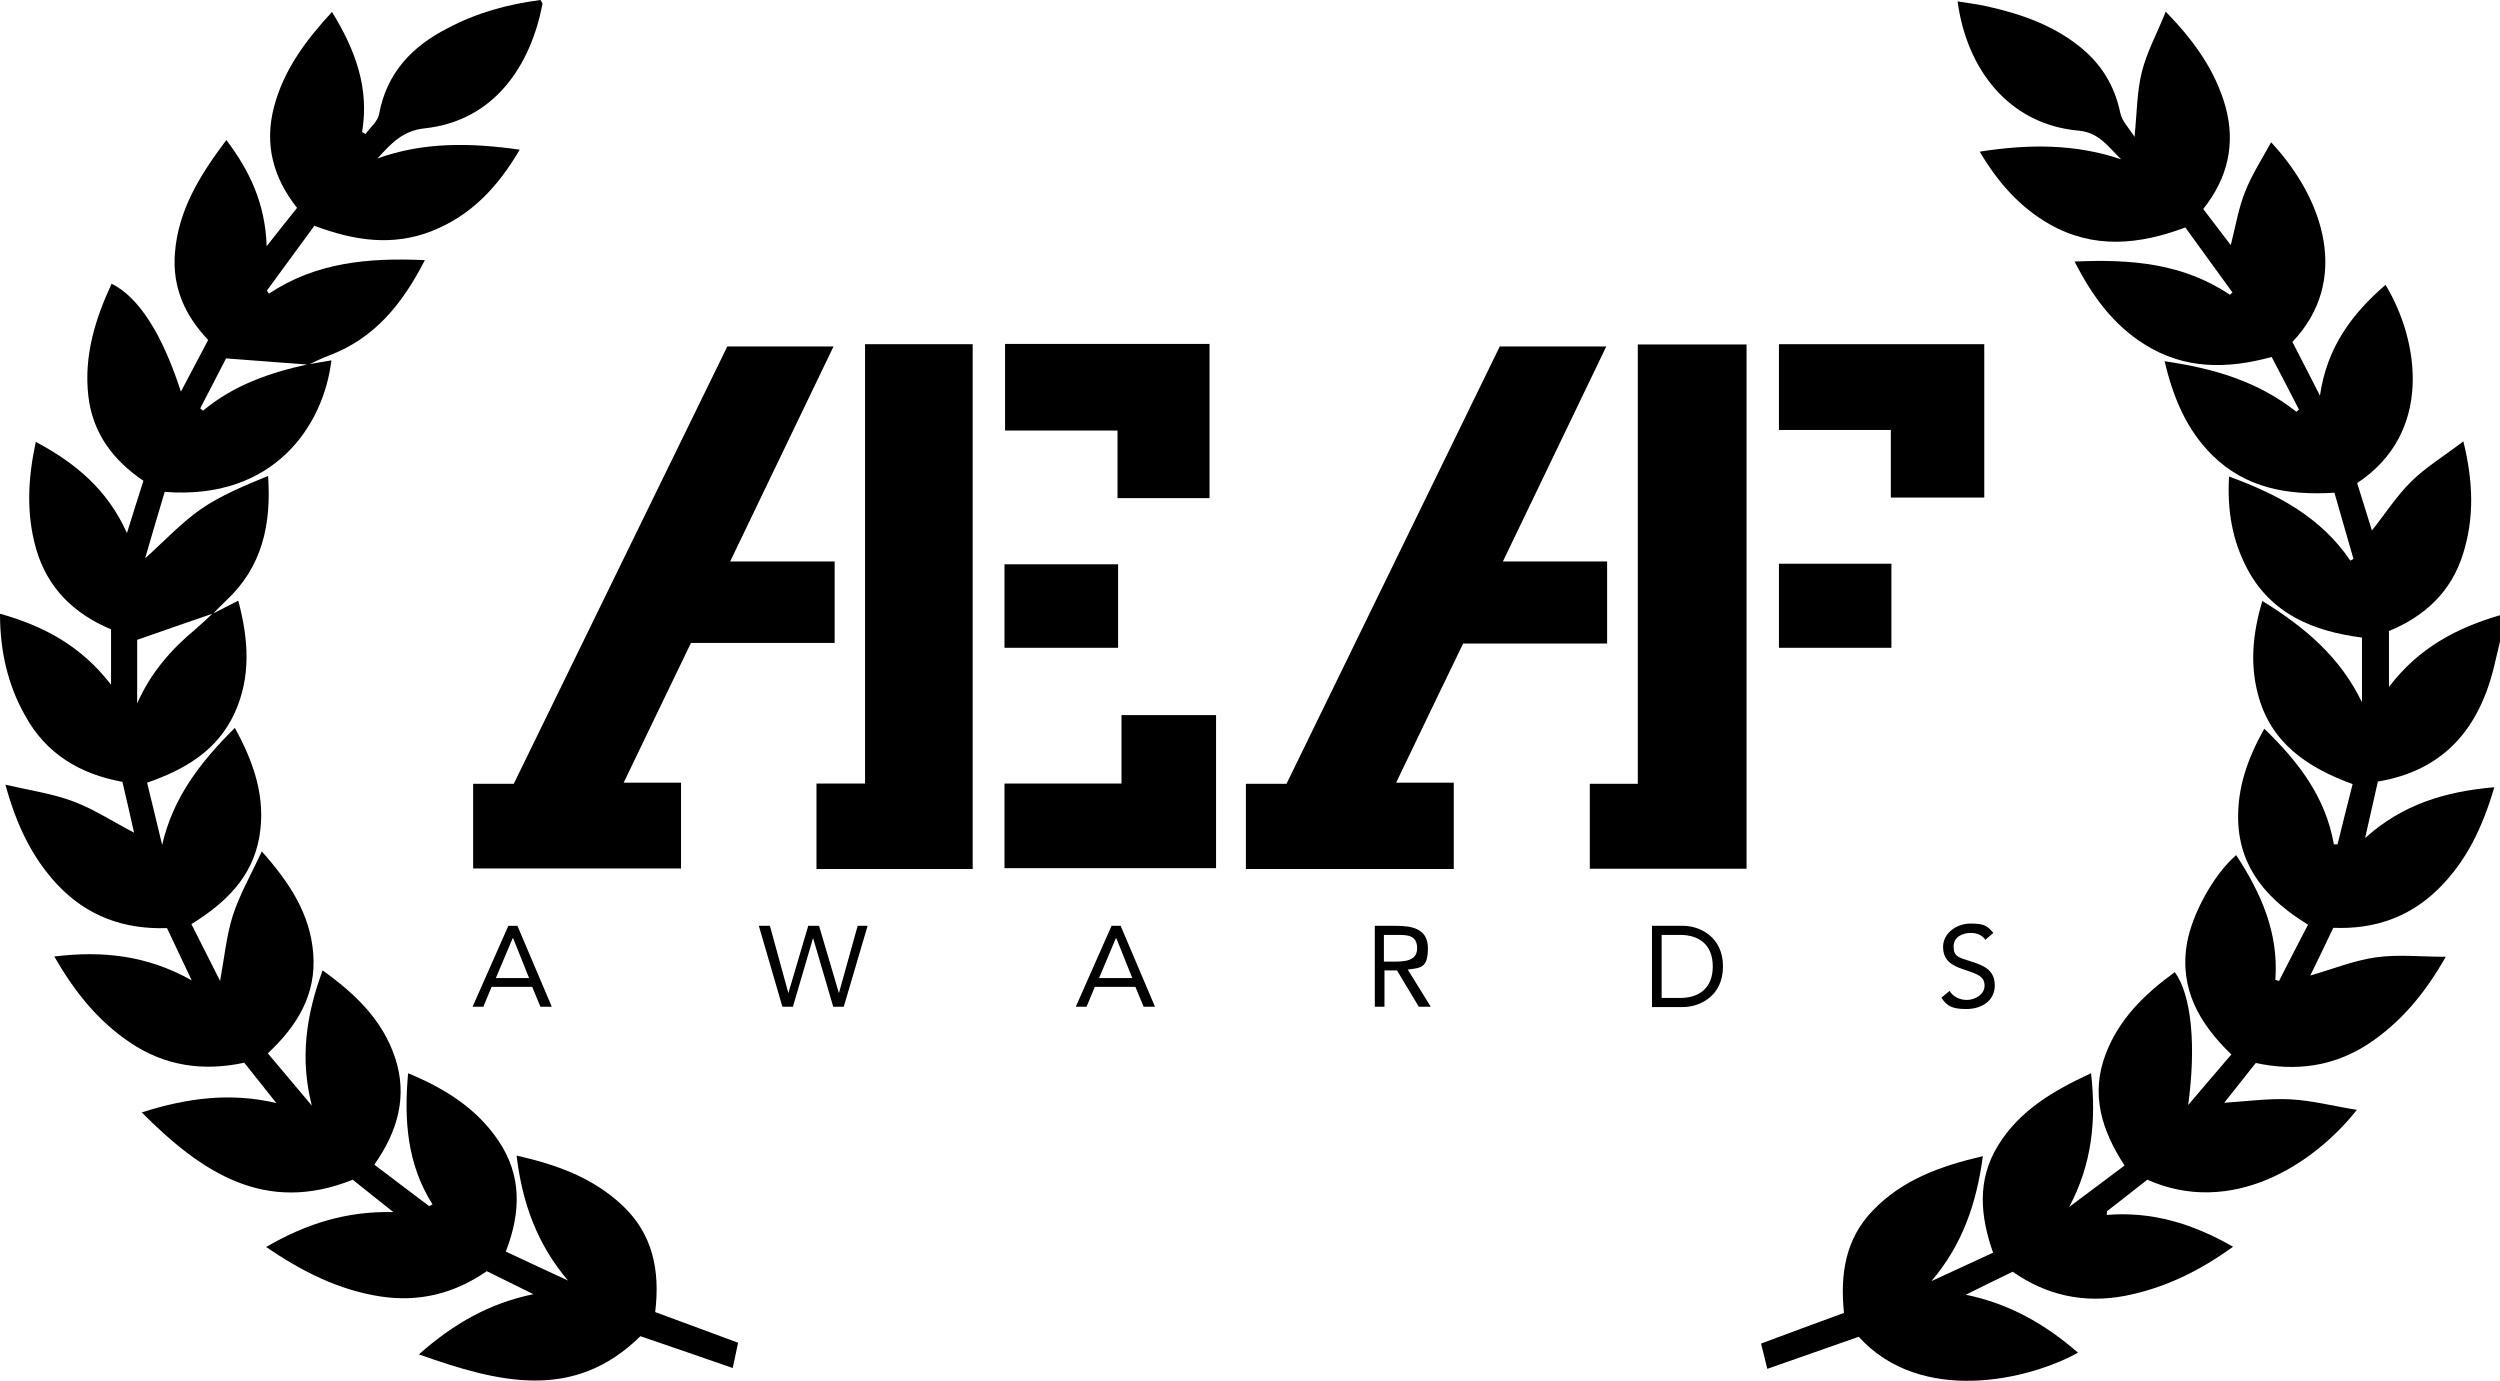 <svg xmlns="http://www.w3.org/2000/svg" id="Layer_1" data-name="Layer 1" viewBox="0 0 880.3 486.2"><defs><style>      .cls-1 {        fill: #000;        stroke-width: 0px;      }    </style></defs><path class="cls-1" d="M880.3,225.9c-.8,3.4-1.6,6.8-2.4,10.1-5.5,21.2-17.9,35.4-40.6,39.2-1.4,6.3-2.8,12.4-4.5,19.9,13.3-12,28.4-16.4,45.5-17.9-4.1,14-9.8,26.1-19.8,35.9-10.2,10-22.7,14.2-36.9,13.6-2.8,5.9-5.5,11.5-8.1,16.8,7.7-2.2,15.3-5.3,23.1-6.4,7.7-1.1,15.8-.2,24.6-.2-7.2,12.7-15.8,23.2-27.6,30.9-12.1,7.8-25.4,9.5-39.3,6.5-3.8,4.8-7.4,9.3-11.1,14,8.1-.5,15.7-1.6,23.3-1.2,7.7.4,15.2,2.4,23.4,3.7-15.5,19.6-44.3,37.7-73.8,24.6-4.6,3.6-9.4,7.4-14.2,11.1,0,.4,0,.9-.1,1.3,15.9-1.3,30.2,3,44.5,11.2-11.9,8.6-24.2,14.6-38.1,17.3-14.3,2.7-27.5-.1-39.5-8.5-5.6,2.7-11.1,5.4-16.5,8.1,15.2,3.1,27.9,10.3,39.5,20.4-17.2,9.6-55.3,18.6-77.2-5.6-10.5,3.7-21,7.4-32.2,11.3-.8-3.4-1.5-6-2.2-8.9,9.9-3.7,19.3-7.2,29.2-10.8-1.4-13.7.5-26.1,10.2-36.1,10.4-10.8,23.7-15.6,38.7-19.1-2.2,16.6-7.2,31.2-18.1,44,7.1-3.3,14.3-6.6,21.7-10-4.6-13.1-5.6-25.6,1.6-37.5,7.5-12.4,19.3-19.4,32.9-25.7,1.9,16.7.3,32.1-7.7,47.1,6.4-4.8,12.7-9.5,19.5-14.6-8.1-12.4-12-25.1-6.7-39.1,4.7-12.5,13.8-21.3,24.4-29,6,8.3,7.5,26.3,4.7,46.8,4.9-5.8,9.9-11.6,15.2-17.8-11.3-10.9-18.4-23.2-15.6-39.3,1.8-10.1,9.3-24,17.3-30.9,8.8,13.4,15,27.4,13.8,43.9.4.1.8.3,1.3.4,3.3-6.5,6.6-12.9,10.2-19.8-14-8.6-24.1-19.6-24.6-36.7-.3-11.5,3.3-21.8,9.2-32.3,12.1,11.7,21.6,24.1,24.5,40.7.4,0,.8,0,1.3,0,1.7-6.9,3.4-13.8,5.3-21.2-16.1-5.9-29-14.6-33.4-31.9-2.8-10.8-1.7-21.4,1.6-32.6,14.9,9.2,27.4,19.7,35.1,35.7v-22.8c-17-2.2-32.1-8.2-40.6-24.6-5.1-9.8-6.9-20.3-6.2-32.1,17.3,6.3,32.4,14.4,42.7,29.6.4-.2.7-.4,1.1-.6-2.2-7.7-4.4-15.4-6.7-23.3-16.5,1-31.3-1.6-43.1-13.3-8.9-8.9-13.6-19.9-16.7-33,17.3,2.5,32.9,7.1,46.4,17.8.3-.3.6-.5.9-.8-3.1-6.1-6.3-12.2-9.6-18.5-15.7,4.3-30.7,4.4-44.7-4.4-10.9-6.8-18.3-16.7-24.7-29.2,19.9-.9,38.2.6,54.7,11.7.3-.3.6-.6.9-.8-5.4-7.5-10.9-15-16.6-22.9-16.3,6.1-32.3,7.7-47.9-1.2-10.3-5.9-18-14.5-24.5-25.5,17.2-2.7,33.6-2.8,49.8,2.7-4.5-4.3-7.6-9.4-15-10.1-24.7-2.2-39.4-21.8-42.6-45.5,3.2.5,6.3.9,9.3,1.5,12,2.6,23.5,6.4,33.3,14.1,7.8,6.1,12.7,13.9,14.7,23.7.6,2.9,3.1,5.3,5,8.4.9-8.4.8-15.9,2.6-22.9,1.7-6.9,5.3-13.4,8.4-21.2,10.1,10.4,17.4,20.7,21,33.3,3.7,13.3.8,25.4-7.8,36.2,3.4,4.4,6.4,8.4,9.7,12.7,1.7-6.6,2.7-13,5.1-18.9,2.3-5.9,5.9-11.4,9.1-17.3,18.7,20,28,48.8,7.5,70.3,2.9,5.7,6,11.6,9.7,18.9,2.5-17.2,11.4-28.9,23.1-39,12,19.9,16.7,52.2-10,69.8,1.7,5.5,3.5,11.2,5.2,16.7,4.7-5.9,8.7-12.2,13.9-17.3,5.2-5.1,11.5-8.9,18.3-14.1,3.5,14.3,3.9,27.1-.2,39.9-4.2,13.3-13.6,21.8-26,26.9v19.7c10.6-14,24.2-20.9,39.2-25.3v10Z"></path><path class="cls-1" d="M75.3,215.9c2.6-1.3,5.2-2.7,8.6-4.4,3.6,13.6,4.6,26.7-1.3,39.6-6,13.1-17.3,19.8-30.8,24.5,1.8,7.6,3.6,14.7,5.3,21.9,3.8-16.6,13.4-29.1,25.6-41.2,6.8,12.4,11,24.7,8.6,38.5-2.5,14.1-11.8,23.1-23.9,30.6,3.4,6.8,6.8,13.4,10.1,20,1.5-8.1,2.2-15.8,4.5-23.1,2.4-7.3,6.3-14.2,10.2-22.5,9.9,11.2,17,22,18.1,36,1.1,14.3-5.5,25.3-16,35.1,5.3,6.3,10.4,12.3,15.5,18.4-4.2-16.4-2.1-31.7,3.8-47.6,11.6,8.3,21.1,17.5,25.5,30.7,4.5,13.5,1,25.9-7.3,37.7,6.6,5,12.9,9.8,19.3,14.6.4-.2.8-.4,1.2-.6-8.9-14.1-10.1-29.5-8.6-46.2,13,5.4,24.2,12.4,31.9,23.9,8.1,12.1,7.9,25,2.5,38.9,7.5,3.5,14.7,6.9,21.9,10.2-10.8-12.7-16.1-27.2-18.1-44,14.2,3.2,26.8,7.8,37.1,17.4,10.8,10.1,13.5,22.9,11.7,37.7,9.7,3.6,19.1,7.1,29.2,10.8-.5,2.5-1.1,5.1-1.9,8.9-11-3.8-21.6-7.5-32.5-11.2-23.5,23.1-49.9,16.4-78,6.4,12.3-10.9,24.9-18,40.3-21.2-5.4-2.7-10.8-5.3-16.4-8.1-11.4,7.9-23.8,11-37.5,8.9-14.7-2.3-27.4-8.7-40.2-17.4,14.2-8.3,28.5-12.7,44.8-12.3-4.7-3.7-9.4-7.5-14.3-11.4-30.7,12.3-53-2.3-74.3-23.7,16-5.1,31.2-7.1,47.4-3.3-3.7-4.7-7.4-9.3-11.3-14.2-14.4,3.1-27.9,1.2-40.2-7.1-11.3-7.6-19.5-17.8-26.7-30.3,17.1-2.1,32.7-.4,48.4,8.4-3.3-6.9-5.9-12.5-8.7-18.4-15.2.5-28.2-4.2-38.7-15.4-8.9-9.6-14.3-20.9-18.2-35.1,9,2.1,16.9,3.2,24.2,6,7.3,2.8,14,7.2,21.1,10.9-1.2-5.5-2.6-11.4-4.1-17.9-14.8-2.7-27-9.8-34.4-23.6C2.7,241,0,229.2,0,216.1c15.6,4.4,28.6,11.4,39.1,25v-19.5c-12.9-5.4-22.4-14.4-26.4-28.4-3.5-12.3-2.9-24.6-.1-37.6,14.1,7.5,25.3,16.9,32.1,32.1,2.1-6.8,3.9-12.4,5.8-18.4-10.6-7.2-17.9-16.7-19.4-29.9-1.6-14.1,2.4-27,8.2-39.5,9.5,4.7,17.8,17.6,24.4,38,3.3-6.3,6.4-12.1,9.6-18.2-8.2-8.6-12.7-18.6-11.7-30.7,1.2-15.1,8.8-27.3,18.1-39.7,8.3,11,13.7,22.4,14.2,37.4,4.1-5.2,7.2-9.2,10.7-13.5-8.4-10.6-11.6-22.4-8.1-35.6,3.4-12.9,11-23.2,20.4-33.4,8.3,13.5,13.2,26.9,10.6,42.3.4.2.8.4,1.2.7,1.7-2.4,4.4-4.5,4.8-7.1,2.7-14.4,11.5-23.7,24-30.1C167.8,4.5,178.8,1.5,190.3,0c.3.6.8,1.1.7,1.5-4.1,21.2-16.6,41-41.5,43.7-7.8.8-11.9,5.5-16.6,10.6,16.1-5.8,32.5-5.6,50.1-3.1-7.7,13.2-17.2,23.2-30.8,28.6-13.8,5.5-27.4,3.5-41.5-1.8-5.6,7.6-11.1,15.2-16.7,22.8.2.4.4.7.7,1.1,16.5-11,34.9-12.7,54.9-11.8-8,15.6-17.8,27.6-33.8,33.6-2.4.9-4.8,2.1-7.2,3.2-9.4-.7-18.7-1.4-29-2.2-2.8,5.4-5.9,11.5-9.1,17.6.3.3.7.5,1,.8,10.8-9,23.5-13.4,36.9-16.3,2.7-.5,5.5-.9,8.3-1.4-2.8,23.1-20.3,49.3-58.7,46.3-2.3,7.6-4.6,15.5-6.9,23.4,6.7-6,12.6-12.4,19.6-17.3,7.1-4.9,15.4-8.3,23.7-11.7,1.2,17.1-2.1,32.1-14.8,43.9-1.5,1.4-3,3-4.5,4.5-8.8,3-17.6,6.1-26.8,9.3v22.4c4.7-10.7,11.9-19,20.6-26.2,2.1-1.8,4.1-3.7,6.1-5.6Z"></path><path class="cls-1" d="M256,122h37.5c-12.2,25.3-24,49.9-36.4,75.7h36.8v28.7h-50.6c-7.9,16.3-15.5,32.2-23.7,49.2h20.2v30.2h-73.2v-29.8h14.3c25.2-51.6,50.2-102.9,75.2-154Z"></path><path class="cls-1" d="M511.9,306h-73.2v-30h14.3c25.2-51.7,50.1-102.8,75.1-154h37.5c-12.1,25.2-24,49.9-36.4,75.7h36.7v28.9h-50.7c-7.8,16.1-15.5,32.1-23.6,49h20.3v30.4Z"></path><path class="cls-1" d="M342.5,306h-55v-30.1h17.1V121.2h37.9v184.8Z"></path><path class="cls-1" d="M614.9,305.9h-55.1v-29.9h16.9V121.3h38.3v184.6Z"></path><path class="cls-1" d="M428.2,251.9v53.8h-74.5v-29.8h41.2v-24.1h33.3Z"></path><path class="cls-1" d="M698.7,121.2v54h-32.9v-23.8h-39.4v-30.2h72.3Z"></path><path class="cls-1" d="M353.8,121.1h72.1v54.3h-32.4v-23.8h-39.6v-30.5Z"></path><path class="cls-1" d="M393.7,228.1h-40v-29.4h40v29.4Z"></path><path class="cls-1" d="M666,228.1h-39.6v-29.6h39.6v29.6Z"></path><g><path class="cls-1" d="M179,326h3.2l12.1,28.5h-4l-2.9-7h-14.3l-2.9,7h-3.8l12.6-28.5ZM180.5,330.4h0l-5.9,14h11.7l-5.6-14Z"></path><path class="cls-1" d="M267.4,326h3.7l6.5,23.7h0l7-23.7h3.8l7,23.7h0l6.6-23.7h3.5l-8.4,28.5h-3.7l-7.1-24.2h0l-7.1,24.2h-3.7l-8.3-28.5Z"></path><path class="cls-1" d="M391.4,326h3.2l12.1,28.5h-4l-2.9-7h-14.3l-2.9,7h-3.8l12.6-28.5ZM392.9,330.4h0l-5.9,14h11.7l-5.6-14Z"></path><path class="cls-1" d="M484.1,326h7.3c5.5,0,11.4.8,11.4,7.9s-2.7,6.9-7.1,7.5l8.1,13.1h-4.2l-7.7-12.8h-4.4v12.8h-3.4v-28.5ZM487.4,338.6h3c3.8,0,8.6,0,8.6-4.7s-3.6-4.7-6.9-4.7h-4.8v9.4Z"></path><path class="cls-1" d="M581.7,326h11c5.6,0,14,3.7,14,14.3s-8.4,14.3-14,14.3h-11v-28.5ZM585.1,351.4h6.5c6.5,0,11.5-3.3,11.5-11.1s-5-11.1-11.5-11.1h-6.5v22.3Z"></path><path class="cls-1" d="M699.2,331.1c-1.1-1.8-3.1-2.6-5.2-2.6-3,0-6.1,1.4-6.1,4.8s1.5,3.8,6,5.2c4.4,1.4,8.5,2.9,8.5,8.5s-4.9,8.3-10,8.3-6.9-1.1-8.8-4l2.9-2.4c1.2,2.1,3.6,3.2,6.1,3.2s6.2-1.7,6.2-5-2.4-4.1-7.5-5.8c-4-1.3-7.1-3.1-7.1-7.9s4.7-8.2,9.7-8.2,5.9.9,8,3.3l-2.8,2.4Z"></path></g></svg>